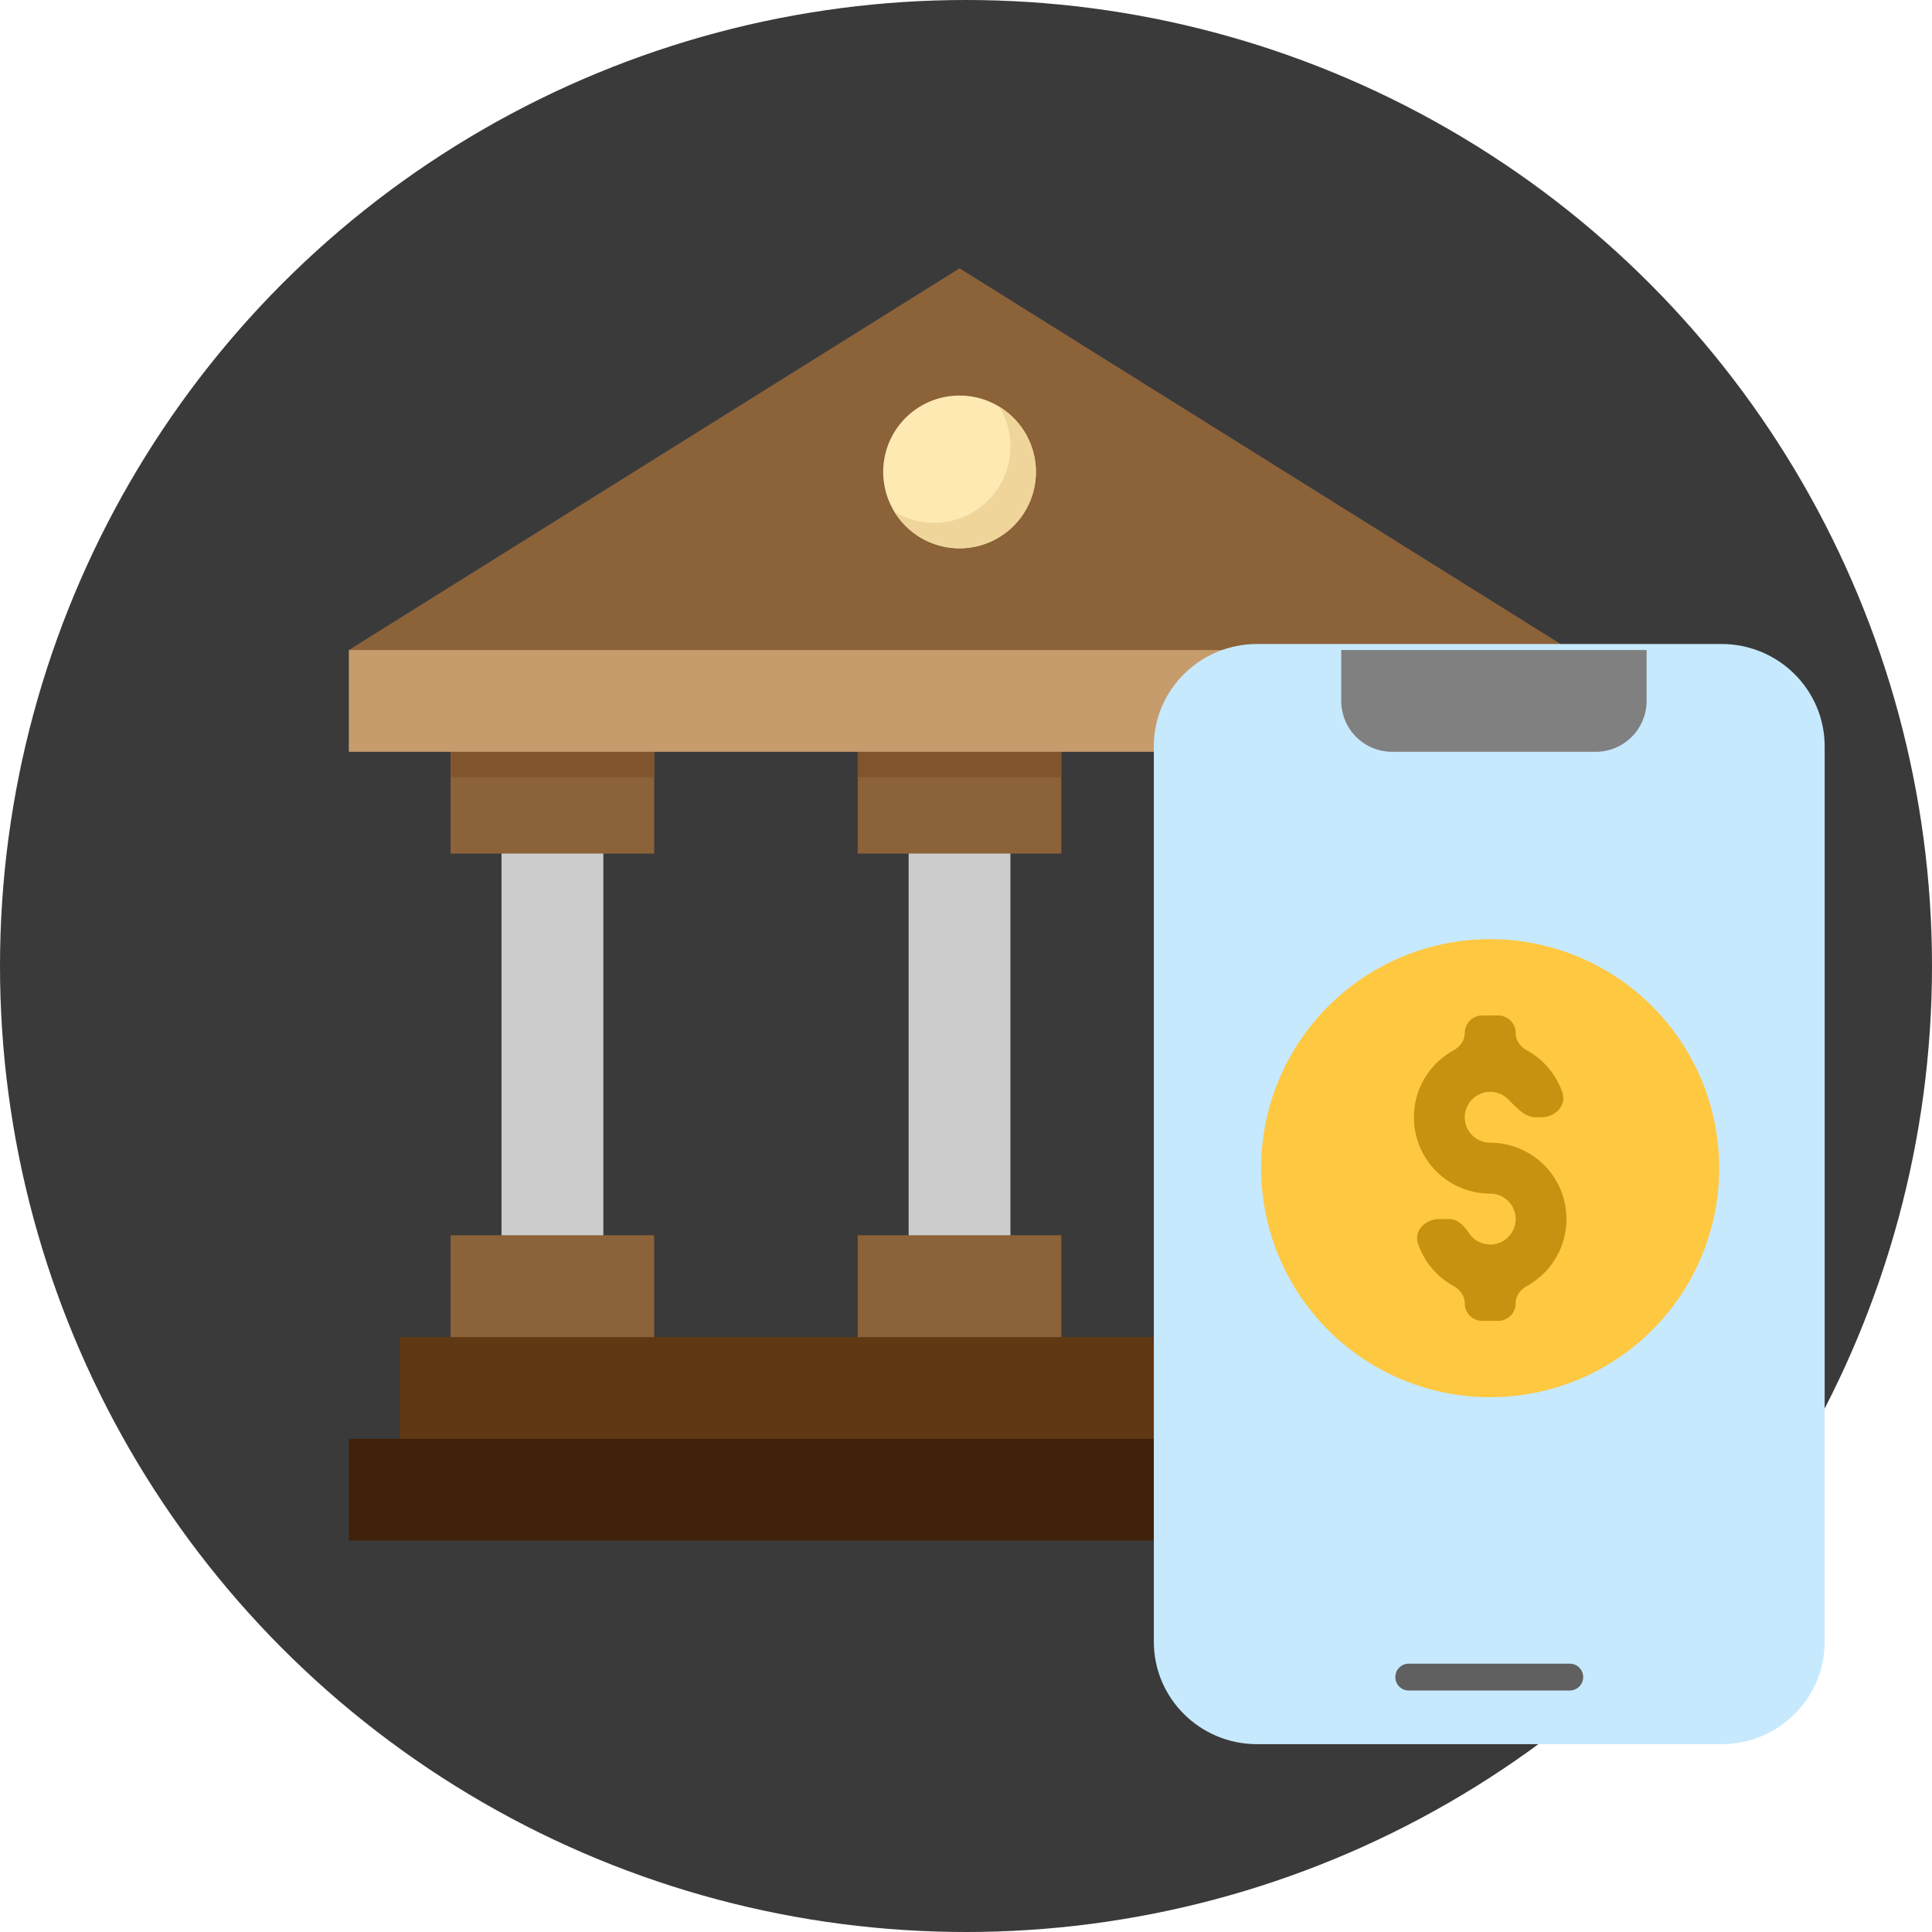 <svg width="72" height="72" fill="none" xmlns="http://www.w3.org/2000/svg"><circle cx="36" cy="36" r="36" fill="#3A3A3A"/><path d="M18.691 29.914h3.794V47.93H18.69V29.914zm15.172 0h3.793V47.93h-3.793V29.914z" fill="#CCC"/><path d="M16.793 46.034h7.586v4.742h-7.586v-4.742zm15.172 0h7.586v4.742h-7.586v-4.742zM16.793 27.069h7.586v4.741h-7.586v-4.74zm15.172 0h7.586v4.741h-7.586v-4.74z" fill="#8C6239"/><path d="M16.793 27.069h7.586v1.896h-7.586V27.07zm15.172 0h7.586v1.896h-7.586V27.07z" fill="#82542E"/><path d="M13 24.224h45.517L35.76 10 13 24.224z" fill="#8C6239"/><path d="M35.759 20.431a2.845 2.845 0 100-5.69 2.845 2.845 0 000 5.69z" fill="#FFE9B3"/><path d="M13 24.224h41.724v3.793H13v-3.793z" fill="#C69C6D"/><path d="M14.898 49.828h40.776v5.69H14.898v-5.69z" fill="#603813"/><path d="M13 53.62h45.517v3.794H13V53.62z" fill="#42210B"/><path d="M64.154 24H46.846C44.722 24 43 25.708 43 27.814v33.372C43 63.292 44.722 65 46.846 65h17.308C66.278 65 68 63.292 68 61.186V27.814C68 25.708 66.278 24 64.154 24z" fill="#C6E9FD"/><path d="M52 62.5a.5.5 0 01.5-.5h6a.5.5 0 110 1h-6a.5.5 0 01-.5-.5z" fill="#606060"/><path d="M49.984 24.224v1.897a1.897 1.897 0 001.897 1.896h7.586a1.897 1.897 0 001.897-1.896v-1.897h-11.38z" fill="gray"/><path d="M55.535 52.07a8.535 8.535 0 100-17.07 8.535 8.535 0 000 17.07z" fill="#FFC841"/><path d="M55.536 40.69c.252 0 .493.1.67.278.291.29.612.67 1.023.67h.203c.524 0 .963-.437.791-.932a2.847 2.847 0 00-1.32-1.562c-.24-.132-.419-.372-.419-.648a.651.651 0 00-.65-.651h-.595a.651.651 0 00-.651.651c0 .276-.178.515-.42.648a2.845 2.845 0 001.368 5.339.948.948 0 11-.788 1.475c-.172-.256-.41-.527-.719-.527h-.389c-.524 0-.963.437-.79.931a2.851 2.851 0 001.319 1.563c.241.133.419.372.419.648 0 .36.292.651.651.651h.594a.65.65 0 00.651-.65c0-.277.178-.516.42-.65a2.845 2.845 0 00-1.368-5.338.948.948 0 110-1.896z" fill="#C79210"/><path d="M37.238 15.157a2.844 2.844 0 01-3.91 3.91 2.846 2.846 0 103.91-3.91z" fill="#EFD59A"/></svg>